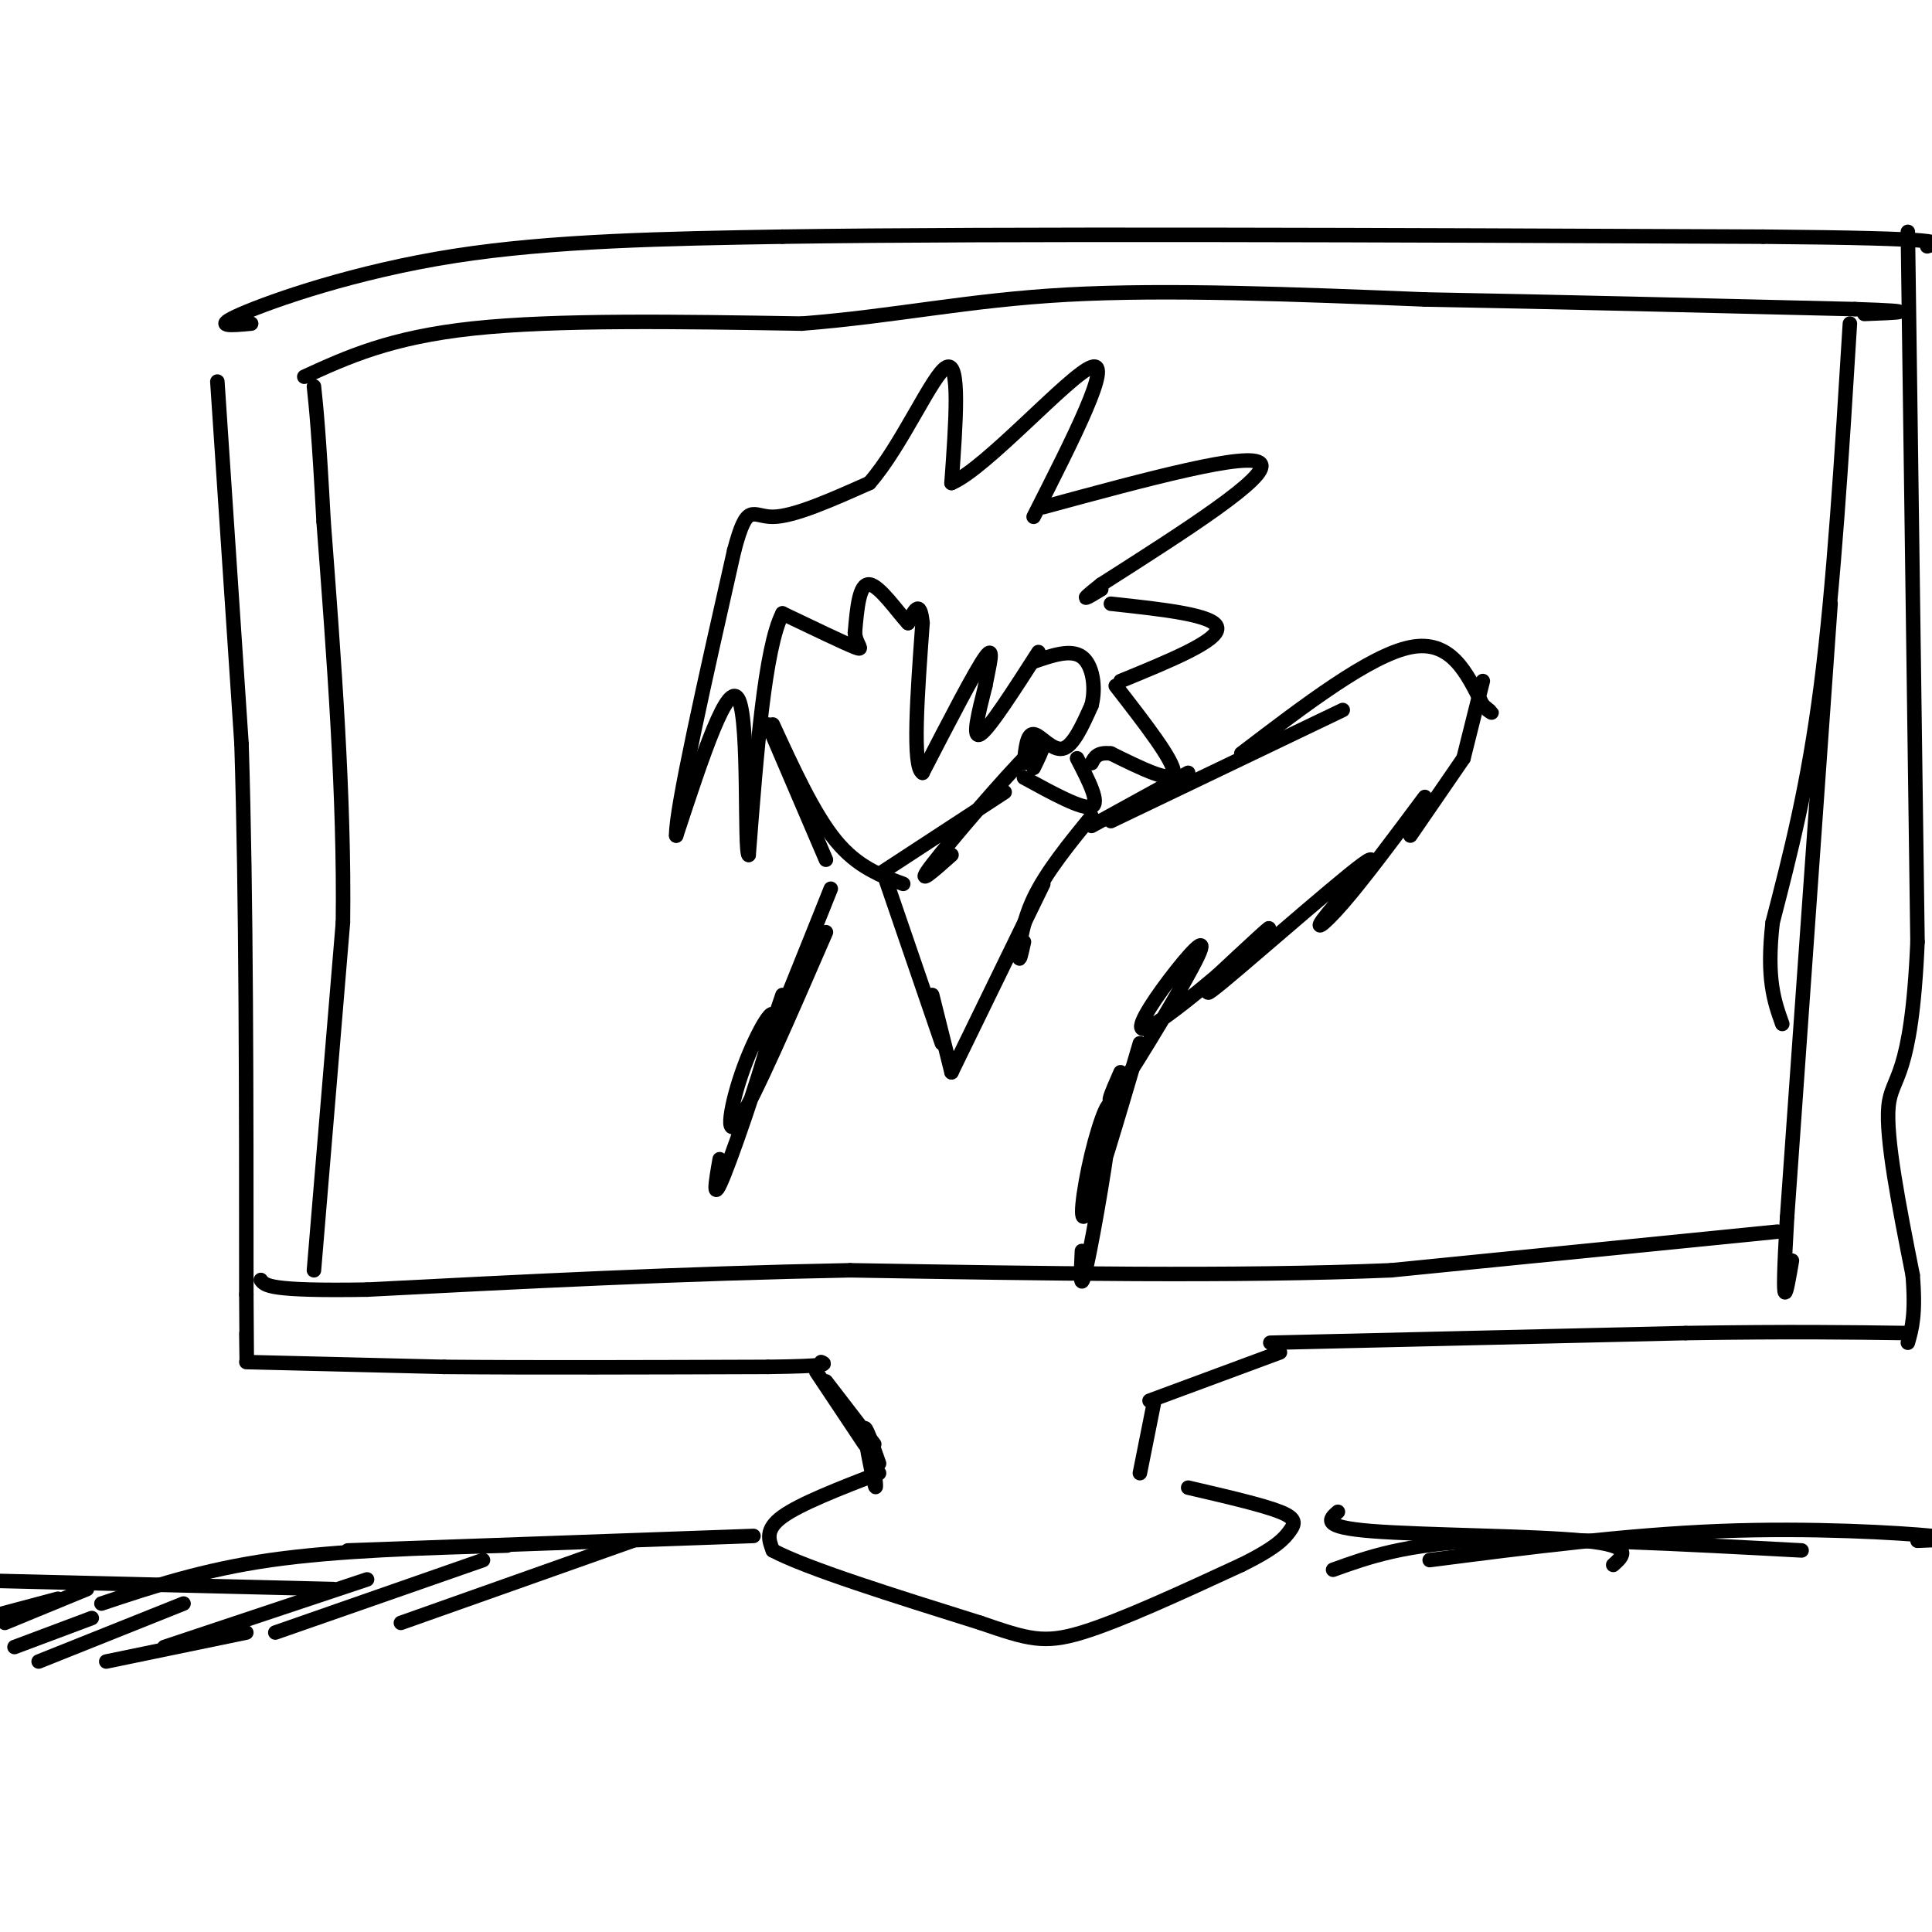 <svg viewBox='0 0 400 400' version='1.1' xmlns='http://www.w3.org/2000/svg' xmlns:xlink='http://www.w3.org/1999/xlink'><g fill='none' stroke='#000000' stroke-width='3' stroke-linecap='round' stroke-linejoin='round'><path d='M45,79c0.000,0.000 5.000,75.000 5,75'/><path d='M50,154c1.000,31.500 1.000,72.750 1,114'/><path d='M51,268c0.167,20.333 0.083,14.167 0,8'/><path d='M51,282c0.000,0.000 41.000,1.000 41,1'/><path d='M92,283c18.000,0.167 42.500,0.083 67,0'/><path d='M159,283c13.000,-0.167 12.000,-0.583 11,-1'/><path d='M169,284c0.000,0.000 10.000,15.000 10,15'/><path d='M171,286c0.000,0.000 10.000,13.000 10,13'/><path d='M182,303c-1.489,-4.244 -2.978,-8.489 -3,-7c-0.022,1.489 1.422,8.711 2,11c0.578,2.289 0.289,-0.356 0,-3'/><path d='M182,305c-8.167,3.167 -16.333,6.333 -20,9c-3.667,2.667 -2.833,4.833 -2,7'/><path d='M160,321c6.833,3.667 24.917,9.333 43,15'/><path d='M203,336c9.889,3.400 13.111,4.400 21,2c7.889,-2.400 20.444,-8.200 33,-14'/><path d='M257,324c7.262,-3.571 8.917,-5.500 10,-7c1.083,-1.500 1.595,-2.571 -2,-4c-3.595,-1.429 -11.298,-3.214 -19,-5'/><path d='M236,305c0.000,0.000 3.000,-15.000 3,-15'/><path d='M238,290c0.000,0.000 27.000,-10.000 27,-10'/><path d='M263,278c0.000,0.000 86.000,-2.000 86,-2'/><path d='M349,276c22.000,-0.333 34.000,-0.167 46,0'/><path d='M52,67c-4.222,0.400 -8.444,0.800 -2,-2c6.444,-2.800 23.556,-8.800 44,-12c20.444,-3.200 44.222,-3.600 68,-4'/><path d='M162,49c45.167,-0.667 124.083,-0.333 203,0'/><path d='M365,49c39.500,0.333 36.750,1.167 34,2'/><path d='M395,48c0.000,0.000 2.000,147.000 2,147'/><path d='M397,195c-1.244,28.867 -5.356,27.533 -6,34c-0.644,6.467 2.178,20.733 5,35'/><path d='M396,264c0.667,8.167 -0.167,11.083 -1,14'/><path d='M65,263c0.000,0.000 6.000,-72.000 6,-72'/><path d='M71,191c0.333,-25.833 -1.833,-54.417 -4,-83'/><path d='M67,108c-1.000,-18.500 -1.500,-23.250 -2,-28'/><path d='M63,78c8.917,-4.083 17.833,-8.167 35,-10c17.167,-1.833 42.583,-1.417 68,-1'/><path d='M166,67c19.511,-1.533 34.289,-4.867 55,-6c20.711,-1.133 47.356,-0.067 74,1'/><path d='M295,62c27.167,0.500 58.083,1.250 89,2'/><path d='M384,64c15.167,0.500 8.583,0.750 2,1'/><path d='M383,67c-1.667,27.167 -3.333,54.333 -6,75c-2.667,20.667 -6.333,34.833 -10,49'/><path d='M367,191c-1.333,11.667 0.333,16.333 2,21'/><path d='M379,125c0.000,0.000 -9.000,127.000 -9,127'/><path d='M370,252c-1.333,22.667 -0.167,15.833 1,9'/><path d='M368,255c0.000,0.000 -80.000,8.000 -80,8'/><path d='M288,263c-32.000,1.333 -72.000,0.667 -112,0'/><path d='M176,263c-35.333,0.667 -67.667,2.333 -100,4'/><path d='M76,267c-20.333,0.333 -21.167,-0.833 -22,-2'/><path d='M156,318c0.000,0.000 -84.000,3.000 -84,3'/><path d='M105,320c-17.500,0.500 -35.000,1.000 -49,3c-14.000,2.000 -24.500,5.500 -35,9'/><path d='M69,329c0.000,0.000 -82.000,-2.000 -82,-2'/><path d='M277,313c-1.800,1.578 -3.600,3.156 7,4c10.600,0.844 33.600,0.956 44,2c10.400,1.044 8.200,3.022 6,5'/><path d='M276,325c7.417,-2.667 14.833,-5.333 31,-6c16.167,-0.667 41.083,0.667 66,2'/><path d='M296,323c20.378,-2.622 40.756,-5.244 60,-6c19.244,-0.756 37.356,0.356 44,1c6.644,0.644 1.822,0.822 -3,1'/><path d='M131,319c0.000,0.000 -48.000,17.000 -48,17'/><path d='M100,323c0.000,0.000 -43.000,15.000 -43,15'/><path d='M76,327c0.000,0.000 -42.000,14.000 -42,14'/><path d='M51,338c0.000,0.000 -29.000,6.000 -29,6'/><path d='M38,332c0.000,0.000 -30.000,12.000 -30,12'/><path d='M19,335c0.000,0.000 -16.000,6.000 -16,6'/><path d='M18,329c0.000,0.000 -17.000,7.000 -17,7'/><path d='M12,331c0.000,0.000 -15.000,4.000 -15,4'/><path d='M159,150c0.000,0.000 12.000,28.000 12,28'/><path d='M160,150c4.250,9.250 8.500,18.500 13,24c4.500,5.500 9.250,7.250 14,9'/><path d='M182,181c0.000,0.000 26.000,-17.000 26,-17'/><path d='M197,177c-3.889,3.467 -7.778,6.933 -4,2c3.778,-4.933 15.222,-18.267 20,-23c4.778,-4.733 2.889,-0.867 1,3'/><path d='M212,158c0.311,-3.067 0.622,-6.133 2,-6c1.378,0.133 3.822,3.467 6,3c2.178,-0.467 4.089,-4.733 6,-9'/><path d='M226,146c0.933,-3.667 0.267,-8.333 -2,-10c-2.267,-1.667 -6.133,-0.333 -10,1'/><path d='M215,135c-5.083,7.917 -10.167,15.833 -12,17c-1.833,1.167 -0.417,-4.417 1,-10'/><path d='M204,142c0.733,-3.956 2.067,-8.844 0,-6c-2.067,2.844 -7.533,13.422 -13,24'/><path d='M191,160c-2.167,-1.167 -1.083,-16.083 0,-31'/><path d='M191,129c-0.500,-5.167 -1.750,-2.583 -3,0'/><path d='M188,129c-2.111,-2.222 -5.889,-7.778 -8,-8c-2.111,-0.222 -2.556,4.889 -3,10'/><path d='M177,131c0.200,2.533 2.200,3.867 0,3c-2.200,-0.867 -8.600,-3.933 -15,-7'/><path d='M162,127c-3.667,7.167 -5.333,28.583 -7,50'/><path d='M155,177c-0.956,-0.578 0.156,-27.022 -2,-32c-2.156,-4.978 -7.578,11.511 -13,28'/><path d='M140,173c-0.167,-5.167 5.917,-32.083 12,-59'/><path d='M152,114c2.756,-10.422 3.644,-6.978 8,-7c4.356,-0.022 12.178,-3.511 20,-7'/><path d='M180,100c6.622,-7.489 13.178,-22.711 16,-24c2.822,-1.289 1.911,11.356 1,24'/><path d='M197,100c7.133,-2.978 24.467,-22.422 29,-24c4.533,-1.578 -3.733,14.711 -12,31'/><path d='M216,105c21.500,-5.833 43.000,-11.667 45,-9c2.000,2.667 -15.500,13.833 -33,25'/><path d='M228,121c-5.500,4.333 -2.750,2.667 0,1'/><path d='M230,125c10.833,1.167 21.667,2.333 22,5c0.333,2.667 -9.833,6.833 -20,11'/><path d='M231,142c6.083,7.833 12.167,15.667 12,18c-0.167,2.333 -6.583,-0.833 -13,-4'/><path d='M230,156c-2.833,-0.333 -3.417,0.833 -4,2'/><path d='M223,157c2.417,4.667 4.833,9.333 3,10c-1.833,0.667 -7.917,-2.667 -14,-6'/><path d='M183,181c0.000,0.000 12.000,35.000 12,35'/><path d='M193,206c0.000,0.000 4.000,16.000 4,16'/><path d='M197,222c0.000,0.000 19.000,-39.000 19,-39'/><path d='M212,195c-0.489,2.222 -0.978,4.444 -1,3c-0.022,-1.444 0.422,-6.556 3,-12c2.578,-5.444 7.289,-11.222 12,-17'/><path d='M226,171c0.000,0.000 20.000,-11.000 20,-11'/><path d='M230,170c0.000,0.000 48.000,-23.000 48,-23'/><path d='M257,156c13.333,-10.167 26.667,-20.333 35,-22c8.333,-1.667 11.667,5.167 15,12'/><path d='M307,146c2.667,2.167 1.833,1.583 1,1'/><path d='M307,141c0.000,0.000 -4.000,16.000 -4,16'/><path d='M303,157c0.000,0.000 -11.000,16.000 -11,16'/><path d='M295,165c-6.353,8.528 -12.707,17.056 -17,22c-4.293,4.944 -6.526,6.306 -3,2c3.526,-4.306 12.811,-14.278 7,-10c-5.811,4.278 -26.718,22.806 -31,26c-4.282,3.194 8.062,-8.944 11,-12c2.938,-3.056 -3.531,2.972 -10,9'/><path d='M252,202c-5.082,4.291 -12.787,10.520 -15,11c-2.213,0.480 1.067,-4.789 5,-10c3.933,-5.211 8.521,-10.365 6,-5c-2.521,5.365 -12.149,21.247 -16,27c-3.851,5.753 -1.926,1.376 0,-3'/><path d='M236,216c-4.603,15.657 -9.206,31.314 -11,35c-1.794,3.686 -0.780,-4.600 1,-12c1.780,-7.400 4.325,-13.915 4,-8c-0.325,5.915 -3.522,24.262 -5,31c-1.478,6.738 -1.239,1.869 -1,-3'/><path d='M172,184c-5.667,14.167 -11.333,28.333 -13,32c-1.667,3.667 0.667,-3.167 3,-10'/><path d='M171,193c-7.461,17.204 -14.922,34.408 -18,39c-3.078,4.592 -1.774,-3.429 1,-11c2.774,-7.571 7.016,-14.692 6,-9c-1.016,5.692 -7.290,24.198 -10,31c-2.710,6.802 -1.855,1.901 -1,-3'/></g>
</svg>